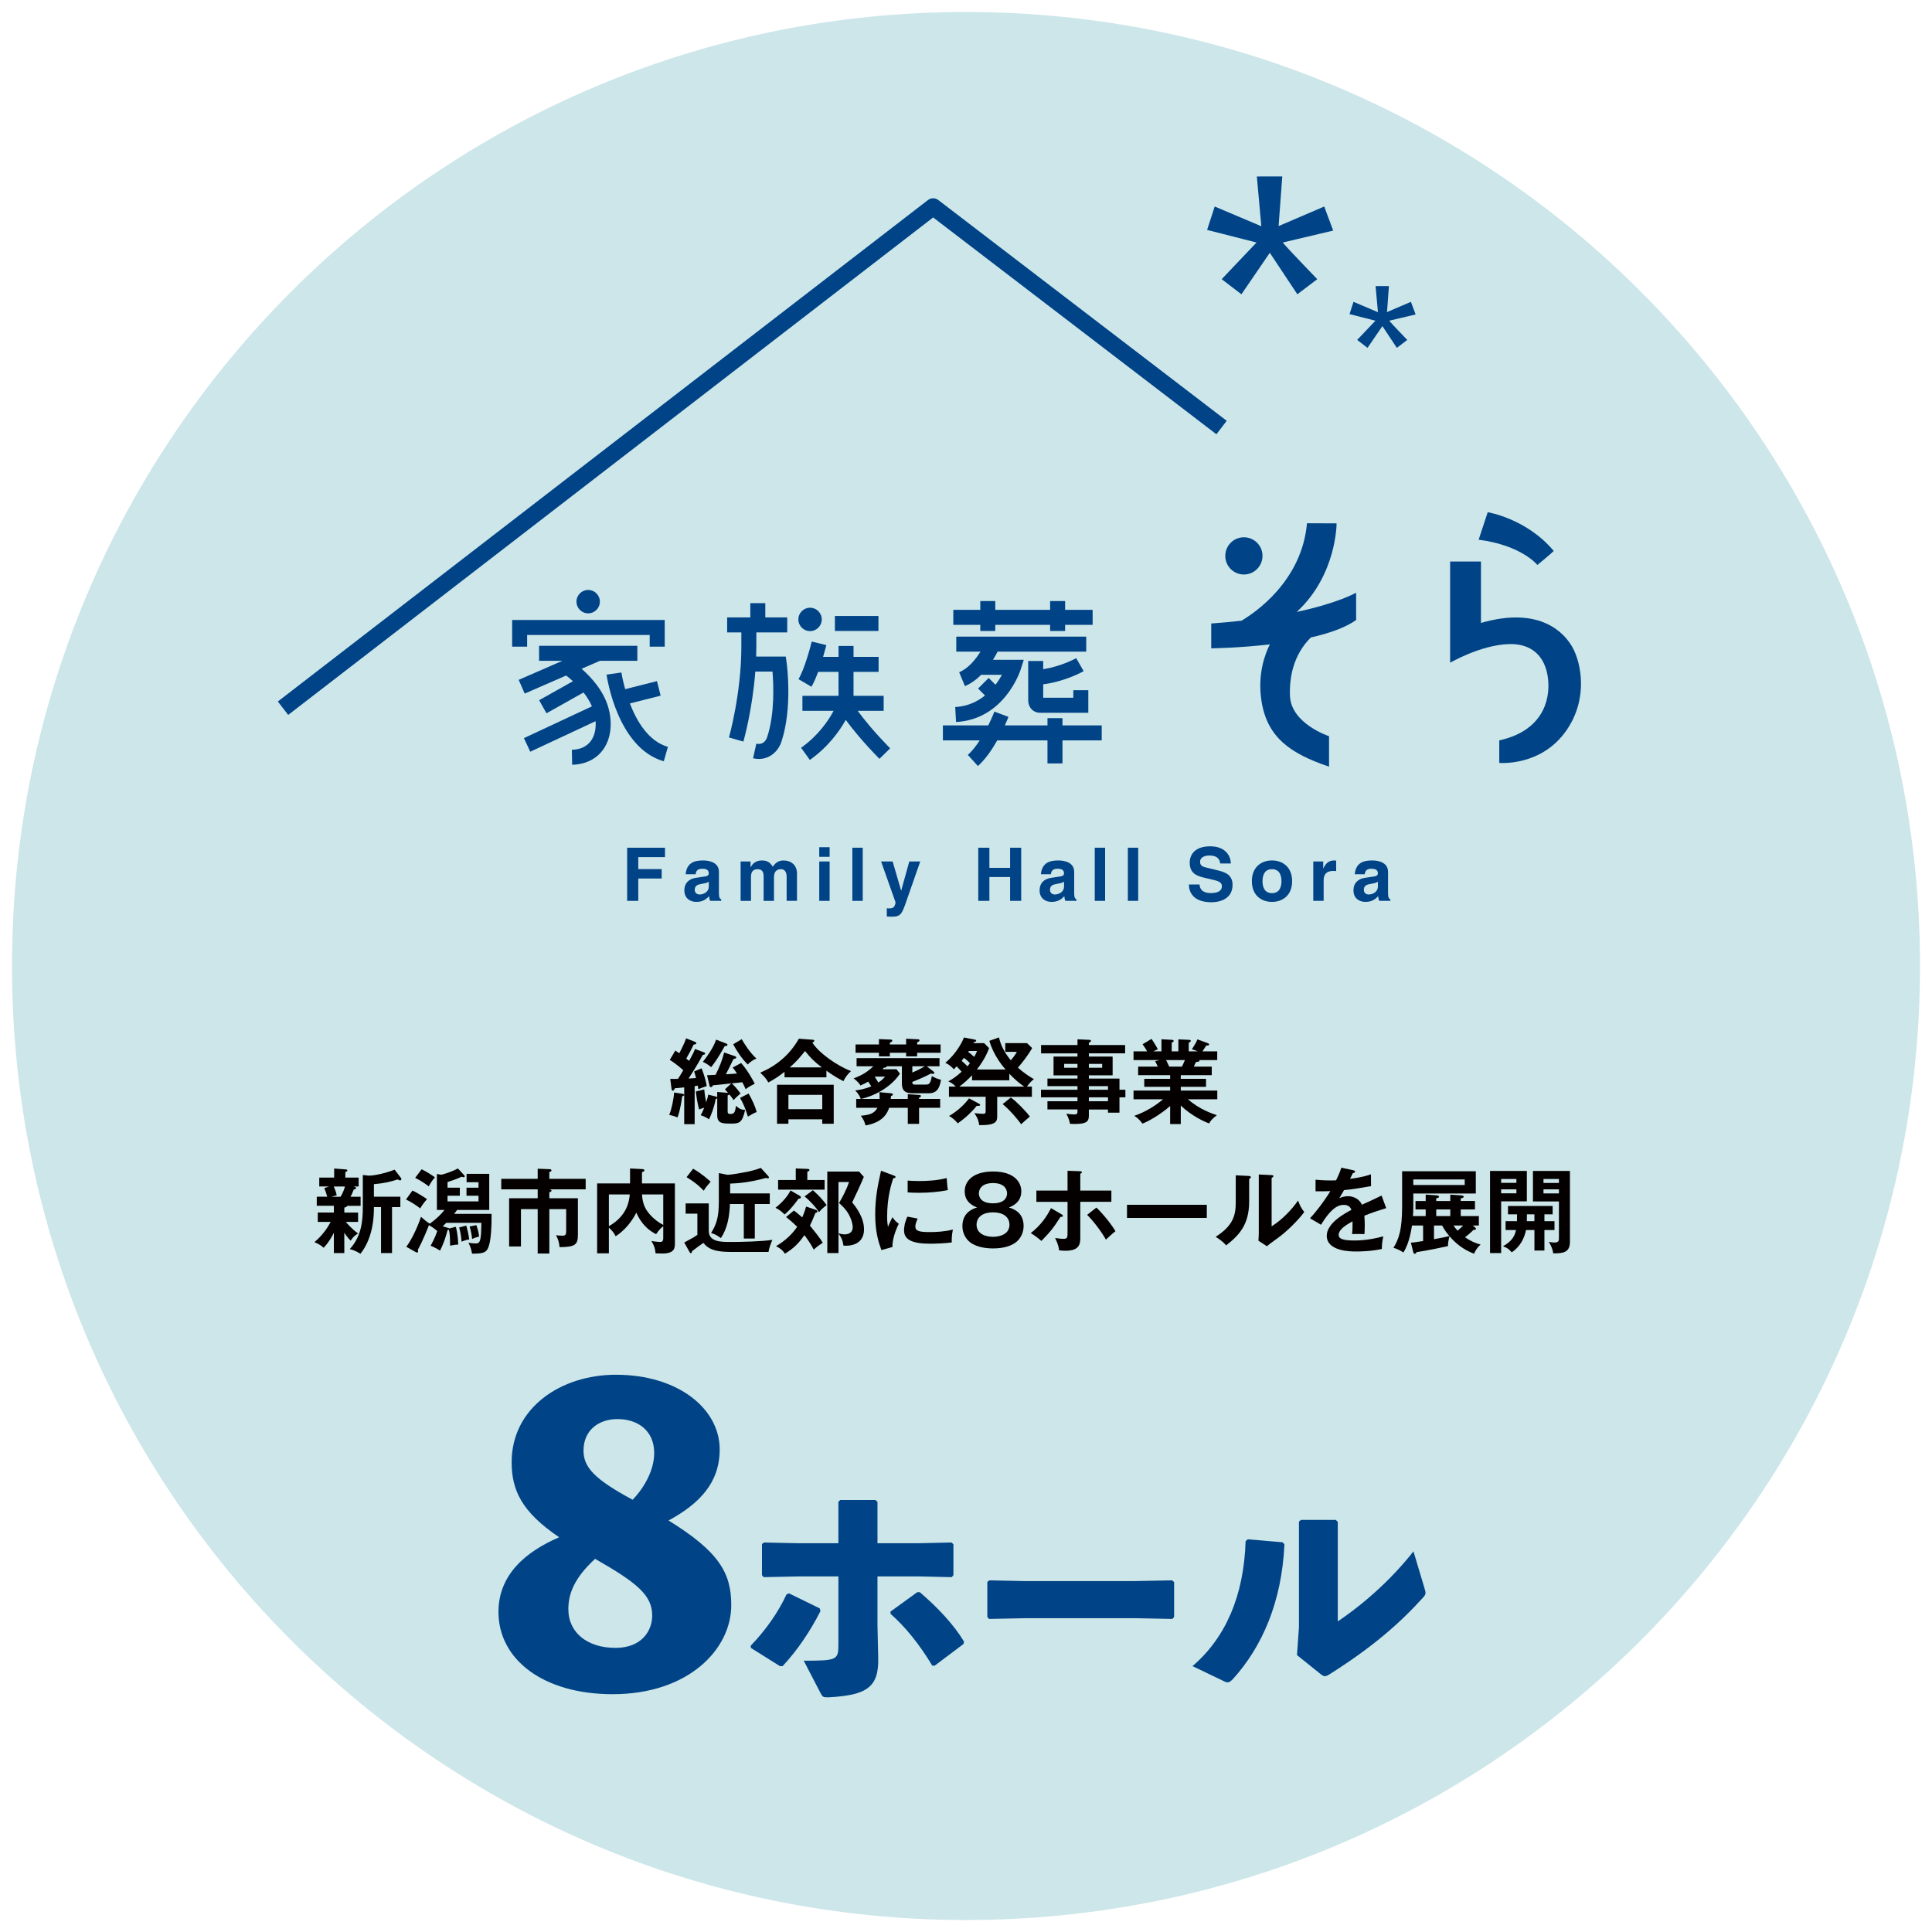 <?xml version="1.0" encoding="utf-8"?>
<!-- Generator: Adobe Illustrator 15.0.2, SVG Export Plug-In . SVG Version: 6.00 Build 0)  -->
<!DOCTYPE svg PUBLIC "-//W3C//DTD SVG 1.1//EN" "http://www.w3.org/Graphics/SVG/1.1/DTD/svg11.dtd">
<svg version="1.1" id="レイヤー_1" xmlns="http://www.w3.org/2000/svg" xmlns:xlink="http://www.w3.org/1999/xlink" x="0px"
	 y="0px" width="240px" height="240px" viewBox="0 0 240 240" style="enable-background:new 0 0 240 240;" xml:space="preserve">
<style type="text/css">
<![CDATA[
	.st0{fill:#CCE6E9;}
	.st1{fill:#004386;}
	.st2{fill:#040000;}
]]>
</style>
<g>
	<path class="st0" d="M238.509,120c0,65.451-53.059,118.51-118.509,118.51S1.491,185.451,1.491,120
		C1.491,54.549,54.55,1.491,120,1.491S238.509,54.549,238.509,120"/>
	<path class="st1" d="M159.287,21.924l-0.455,6.161l5.669-2.43l1.113,2.989l-6.266,1.482c0.302,0.355,0.638,0.73,1.01,1.122
		c0.369,0.392,0.744,0.789,1.125,1.187c0.375,0.396,0.75,0.789,1.121,1.174s0.715,0.74,1.03,1.071l-2.472,1.876l-3.421-5.154
		l-3.526,5.154l-2.452-1.876l4.329-4.554l-6.143-1.565l0.947-2.906l5.792,2.45l-0.558-6.182H159.287z"/>
	<path class="st1" d="M172.536,35.539l-0.238,3.23l2.971-1.274l0.584,1.567l-3.284,0.777c0.157,0.187,0.334,0.382,0.529,0.588
		c0.194,0.206,0.391,0.415,0.59,0.622c0.198,0.209,0.394,0.414,0.587,0.615c0.195,0.201,0.376,0.388,0.541,0.562l-1.296,0.985
		l-1.794-2.703l-1.848,2.703l-1.286-0.985l2.27-2.387l-3.22-0.821l0.496-1.523l3.036,1.286l-0.292-3.242H172.536z"/>
	<path class="st1" d="M162.835,79.19c2.231-0.509,4.279-1.205,5.628-2.171v-3.394c0,0-2.142,1.264-7.377,2.391
		c4.979-4.595,4.948-11.001,4.948-11.001L162.36,65c-0.642,7.207-6.484,11.132-8.145,12.109c-1.173,0.13-2.408,0.249-3.751,0.345
		v3.084c0,0,3.351-0.032,7.283-0.494c-0.596,1.188-1.541,3.676-1.055,6.939c0.684,4.609,3.573,6.618,8.407,8.253v-3.784
		c0,0-4.741-1.542-4.857-5.045C160.168,84.178,160.628,81.393,162.835,79.19"/>
	<path class="st1" d="M156.833,69.055c0,1.277-1.034,2.312-2.313,2.312c-1.275,0-2.312-1.034-2.312-2.312s1.036-2.312,2.312-2.312
		C155.799,66.743,156.833,67.778,156.833,69.055"/>
	<path class="st1" d="M195.357,80.447c-0.931-1.702-3.921-5.221-11.387-3.063v-7.632h-3.83v9.077v3.222v0.276
		c0,0,3.756-2.194,7.272-2.317c2.826-0.099,4.578,1.487,4.892,4.327c0.315,2.842-0.853,6.498-6.059,7.635v2.798
		c0,0,5.206,0.495,8.35-4.05C197.309,86.794,196.435,82.415,195.357,80.447"/>
	<path class="st1" d="M183.684,67.044l1.125-3.415c0,0,4.856,0.789,8.2,4.817c-0.186,0.21-2.027,1.737-2.027,1.737
		S189.034,67.736,183.684,67.044"/>
	<path class="st1" d="M35.801,88.809l-1.286-1.666l80.759-62.292c0.377-0.292,0.902-0.293,1.283-0.003l35.83,27.427l-1.279,1.672
		l-35.188-26.935L35.801,88.809z"/>
	<path class="st1" d="M73.065,76.192c0.803,0,1.452-0.65,1.452-1.453c0-0.802-0.649-1.453-1.452-1.453
		c-0.804,0-1.453,0.651-1.453,1.453C71.612,75.542,72.262,76.192,73.065,76.192"/>
	<path class="st1" d="M72.247,83.079l2.279-0.992h4.646v-1.863H66.968v1.863h2.898l-5.431,2.367l0.746,1.706l5.146-2.244
		c0.207,0.155,0.498,0.392,0.849,0.707l-4.2,2.36l0.911,1.624l4.601-2.585c0.407,0.514,0.774,1.092,1.043,1.722l-8.446,3.95
		l0.788,1.687l8.114-3.794c0.071,0.992-0.138,1.87-0.615,2.496c-0.511,0.672-1.316,1.036-2.332,1.056l0.036,1.86
		c1.58-0.029,2.923-0.664,3.777-1.786c0.989-1.298,1.269-3.174,0.765-5.146C75.054,85.847,73.401,84.087,72.247,83.079"/>
	<path class="st1" d="M78.246,87.385l3.822-0.968l-0.456-1.805l-3.952,0.999c-0.331-1.186-0.464-2.046-0.466-2.071l-1.844,0.262
		c0.052,0.371,1.352,9.12,7.106,10.767l0.514-1.79C80.562,92.088,79.099,89.605,78.246,87.385"/>
	<polygon class="st1" points="65.483,78.879 80.709,78.879 80.709,80.33 82.572,80.33 82.572,77.018 63.621,77.018 63.621,80.33 
		65.483,80.33 	"/>
	<polygon class="st1" points="121.774,78.382 123.637,78.382 123.637,77.621 130.449,77.621 130.449,78.382 132.312,78.382 
		132.312,77.621 135.729,77.621 135.729,75.757 132.312,75.757 132.312,74.665 130.449,74.665 130.449,75.757 123.637,75.757 
		123.637,74.665 121.774,74.665 121.774,75.757 118.423,75.757 118.423,77.621 121.774,77.621 	"/>
	<path class="st1" d="M134.936,80.946v-1.862h-16.143v1.862h3.007c-0.581,0.94-1.498,2.086-2.649,2.564l0.719,1.72
		c0.802-0.335,1.478-0.864,2.053-1.442v0.041h2.542c-0.204,0.374-0.469,0.801-0.804,1.234l-0.843-0.845l-1.318,1.315l0.861,0.862
		c-0.936,0.757-2.147,1.351-3.7,1.437l0.103,1.86c5.98-0.331,7.945-6.259,8.025-6.512l0.388-1.216h-3.823
		c0.256-0.412,0.444-0.76,0.57-1.02H134.936z"/>
	<path class="st1" d="M136.859,90.11h-4.873v-0.9h-1.864v0.9h-5.294c0.265-0.586,0.428-1.008,0.444-1.059l-1.745-0.648
		c-0.006,0.017-0.29,0.754-0.761,1.707h-5.637v1.862h4.578c-0.437,0.668-0.928,1.312-1.476,1.809l1.251,1.379
		c0.965-0.875,1.772-2.076,2.4-3.188h6.238v2.864h1.864v-2.864h4.873V90.11z"/>
	<path class="st1" d="M128.134,88.09c0.27,0.292,0.652,0.452,1.079,0.452h5.981v-2.799h-1.863v0.935h-3.74v-1.669
		c2.746-0.354,4.931-1.579,5.024-1.634l-0.925-1.616c-0.019,0.012-1.84,1.027-4.1,1.368v-1.016h-1.861l0.002,4.775
		C127.723,87.005,127.699,87.624,128.134,88.09"/>
	<path class="st1" d="M109.771,88.303V86.44h-3.744v-2.975h3.115v-1.864h-3.115v-1.36h-1.86v1.36h-1.92
		c0.236-0.797,0.389-1.402,0.403-1.461l-1.812-0.443c-0.218,0.896-0.941,3.481-1.641,4.672l1.604,0.944
		c0.297-0.506,0.576-1.168,0.828-1.848h2.536v2.975h-4.486v1.863h3.875c-0.664,1.24-1.901,3.061-4.036,4.588l1.084,1.514
		c2.296-1.644,3.666-3.556,4.46-4.977c0.775,1.057,2.097,2.706,4.186,4.838l1.331-1.306c-2.029-2.067-3.308-3.667-4.032-4.657
		H109.771z"/>
	<path class="st1" d="M97.614,81.561h-3.681c0.013-0.408,0.021-0.821,0.021-1.237v-1.762h3.837V76.7h-2.723v-1.773h-1.861V76.7
		h-2.876v1.862h1.762v1.762c0,5.825-1.522,11.231-1.536,11.286l1.789,0.511c0.055-0.19,1.115-3.96,1.482-8.698h2.133
		c0.133,1.596,0.295,5.251-0.658,8.135c-0.053,0.176-0.365,1.042-1.35,0.822l-0.405,1.818c0.255,0.056,0.495,0.081,0.725,0.081
		c1.573,0,2.532-1.233,2.806-2.165c1.378-4.17,0.675-9.521,0.645-9.747L97.614,81.561z"/>
	<path class="st1" d="M100.628,78.399c0.803,0,1.453-0.651,1.453-1.452c0-0.803-0.65-1.454-1.453-1.454s-1.452,0.651-1.452,1.454
		C99.176,77.748,99.825,78.399,100.628,78.399"/>
	<rect x="103.716" y="76.518" class="st1" width="5.407" height="1.862"/>
	<polygon class="st1" points="79.288,111.907 77.909,111.907 77.909,105.307 82.606,105.307 82.606,106.475 79.288,106.475 
		79.288,107.964 82.194,107.964 82.194,109.131 79.288,109.131 	"/>
	<path class="st1" d="M89.307,110.952c0,0.577,0.128,0.707,0.285,0.762v0.193h-1.388c-0.074-0.23-0.092-0.303-0.12-0.579
		c-0.294,0.304-0.707,0.708-1.581,0.708c-0.735,0-1.488-0.414-1.488-1.425c0-0.955,0.605-1.443,1.425-1.562l1.157-0.175
		c0.202-0.027,0.451-0.11,0.451-0.387c0-0.541-0.516-0.568-0.846-0.568c-0.644,0-0.754,0.395-0.79,0.68h-1.24
		c0.146-1.5,1.186-1.71,2.185-1.71c0.691,0,1.95,0.21,1.95,1.415V110.952z M88.048,109.526c-0.128,0.1-0.341,0.185-0.873,0.268
		c-0.478,0.082-0.873,0.202-0.873,0.734c0,0.451,0.348,0.589,0.598,0.589c0.57,0,1.148-0.368,1.148-0.966V109.526z"/>
	<path class="st1" d="M99.005,111.907H97.72v-2.969c0-0.727-0.322-0.965-0.7-0.965c-0.645,0-0.873,0.423-0.873,1.002v2.932h-1.287
		v-2.941c0-0.414,0-0.992-0.771-0.992c-0.606,0-0.801,0.423-0.801,0.955v2.979h-1.285v-4.891h1.232v0.717h0.018
		c0.165-0.321,0.524-0.845,1.389-0.845c0.707,0,1.027,0.258,1.359,0.781c0.165-0.238,0.522-0.781,1.306-0.781
		c0.957,0,1.699,0.561,1.699,1.637V111.907z"/>
	<path class="st1" d="M103.058,106.438h-1.287v-1.195h1.287V106.438z M103.058,111.907h-1.287v-4.891h1.287V111.907z"/>
	<rect x="105.883" y="105.306" class="st1" width="1.288" height="6.601"/>
	<path class="st1" d="M112.634,111.824c-0.607,1.81-0.772,2.05-1.893,2.05c-0.176,0-0.397-0.009-0.579-0.02v-1.028
		c0.055,0.01,0.137,0.018,0.247,0.018c0.471,0,0.728-0.064,0.846-0.735l-1.801-5.092h1.434l1.047,3.604h0.02l1.001-3.604h1.361
		L112.634,111.824z"/>
	<polygon class="st1" points="122.905,108.948 122.905,111.907 121.525,111.907 121.525,105.307 122.905,105.307 122.905,107.807 
		125.478,107.807 125.478,105.307 126.857,105.307 126.857,111.907 125.478,111.907 125.478,108.948 	"/>
	<path class="st1" d="M133.438,110.952c0,0.577,0.128,0.707,0.285,0.762v0.193h-1.388c-0.074-0.23-0.093-0.303-0.12-0.579
		c-0.294,0.304-0.708,0.708-1.582,0.708c-0.734,0-1.488-0.414-1.488-1.425c0-0.955,0.605-1.443,1.426-1.562l1.157-0.175
		c0.202-0.027,0.45-0.11,0.45-0.387c0-0.541-0.515-0.568-0.845-0.568c-0.644,0-0.754,0.395-0.791,0.68h-1.239
		c0.146-1.5,1.185-1.71,2.188-1.71c0.688,0,1.947,0.21,1.947,1.415V110.952z M132.179,109.526c-0.127,0.1-0.34,0.185-0.873,0.268
		c-0.478,0.082-0.873,0.202-0.873,0.734c0,0.451,0.349,0.589,0.598,0.589c0.57,0,1.148-0.368,1.148-0.966V109.526z"/>
	<rect x="135.993" y="105.306" class="st1" width="1.288" height="6.601"/>
	<rect x="140.106" y="105.306" class="st1" width="1.287" height="6.601"/>
	<path class="st1" d="M149.014,109.875c0.009,0.367,0.194,1.065,1.397,1.065c0.652,0,1.378-0.156,1.378-0.855
		c0-0.514-0.495-0.651-1.193-0.817l-0.708-0.166c-1.067-0.247-2.098-0.486-2.098-1.939c0-0.734,0.396-2.03,2.538-2.03
		c2.022,0,2.565,1.323,2.573,2.133h-1.323c-0.037-0.295-0.147-0.992-1.35-0.992c-0.524,0-1.15,0.192-1.15,0.79
		c0,0.515,0.423,0.625,0.698,0.688l1.61,0.397c0.899,0.22,1.727,0.587,1.727,1.772c0,1.985-2.022,2.16-2.603,2.16
		c-2.406,0-2.82-1.388-2.82-2.205H149.014z"/>
	<path class="st1" d="M158.012,112.036c-1.315,0-2.5-0.809-2.5-2.574c0-1.764,1.185-2.574,2.5-2.574c1.314,0,2.5,0.811,2.5,2.574
		C160.512,111.227,159.326,112.036,158.012,112.036 M158.012,107.973c-0.992,0-1.178,0.863-1.178,1.488s0.186,1.489,1.178,1.489
		s1.177-0.864,1.177-1.489S159.004,107.973,158.012,107.973"/>
	<path class="st1" d="M163.141,107.016h1.232v0.846h0.019c0.266-0.495,0.559-0.973,1.341-0.973c0.083,0,0.165,0.008,0.248,0.018
		v1.305c-0.11-0.018-0.248-0.018-0.367-0.018c-1.003,0-1.186,0.624-1.186,1.168v2.545h-1.287V107.016z"/>
	<path class="st1" d="M172.427,110.952c0,0.577,0.127,0.707,0.285,0.762v0.193h-1.388c-0.075-0.23-0.093-0.303-0.121-0.579
		c-0.294,0.304-0.707,0.708-1.581,0.708c-0.735,0-1.488-0.414-1.488-1.425c0-0.955,0.605-1.443,1.425-1.562l1.157-0.175
		c0.203-0.027,0.451-0.11,0.451-0.387c0-0.541-0.516-0.568-0.846-0.568c-0.644,0-0.753,0.395-0.79,0.68h-1.24
		c0.146-1.5,1.186-1.71,2.188-1.71c0.688,0,1.948,0.21,1.948,1.415V110.952z M171.167,109.526c-0.128,0.1-0.341,0.185-0.873,0.268
		c-0.478,0.082-0.873,0.202-0.873,0.734c0,0.451,0.348,0.589,0.598,0.589c0.57,0,1.148-0.368,1.148-0.966V109.526z"/>
	<path class="st1" d="M90.84,199.397c0,5.507-5.357,11.062-14.732,11.062c-8.631,0-14.187-4.315-14.187-10.219
		c0-4.613,3.373-7.49,7.54-9.275c-4.613-3.125-5.903-5.805-5.903-9.326c0-6.746,6.102-10.863,12.946-10.863
		c7.738,0,12.897,4.217,12.897,9.276c0,4.167-2.529,6.746-6.35,8.829C89.302,192.75,90.84,195.379,90.84,199.397 M81.019,200.687
		c0-2.529-1.886-4.067-7.094-7.044c-2.53,2.332-3.323,4.267-3.323,6.251c0,2.976,2.431,4.812,5.853,4.812
		C79.679,204.706,81.019,202.622,81.019,200.687 M72.486,180.201c0,2.083,1.389,3.571,6.102,6.102
		c1.487-1.538,2.679-3.721,2.679-5.804c0-2.827-2.084-4.217-4.563-4.217C74.421,176.282,72.486,177.622,72.486,180.201"/>
	<path class="st1" d="M93.252,204.438c1.892-1.954,3.419-4.152,4.457-6.381l0.305-0.122l3.816,1.862l0.092,0.336
		c-1.252,2.473-2.87,4.884-4.702,6.838h-0.336l-3.602-2.259L93.252,204.438z M104.15,186.548l0.244-0.214h4.365l0.244,0.244v5.129
		h5.129l4.061-0.092l0.243,0.214v3.847l-0.213,0.244l-4-0.092h-5.22v6.045l0.092,4.061c0.092,3.662-1.404,4.67-6.228,4.914
		c-0.611,0-0.672-0.03-0.946-0.549l-2.076-4c4.091,0,4.305-0.092,4.305-1.953v-8.518h-4.915l-4.366,0.092l-0.213-0.244v-3.877
		l0.274-0.184l4.152,0.092h5.067V186.548z M119.688,204.224l-3.571,2.687h-0.306c-1.618-2.687-3.358-4.824-5.189-6.441v-0.275
		l3.328-2.411h0.305c2.259,1.924,4.273,4.091,5.495,6.136L119.688,204.224z"/>
	<polygon class="st1" points="141.059,201.018 127.413,201.018 122.863,201.11 122.65,200.866 122.65,196.5 122.925,196.317 
		127.29,196.409 140.906,196.409 145.607,196.317 145.852,196.531 145.852,200.866 145.638,201.11 	"/>
	<path class="st1" d="M148.141,206.971c4.091-3.511,6.381-8.7,6.594-15.539l0.275-0.213l4.304,0.366l0.245,0.244
		c-0.336,7.266-2.809,12.761-6.381,16.729c-0.306,0.306-0.458,0.428-0.671,0.428c-0.123,0-0.275-0.031-0.489-0.153L148.141,206.971z
		 M166.183,201.415c3.663-2.472,6.93-5.556,9.402-8.699l1.344,4.487c0.092,0.306,0.152,0.519,0.152,0.672
		c0,0.213-0.092,0.335-0.274,0.549c-2.962,3.267-6.289,6.167-11.54,9.494c-0.336,0.214-0.519,0.306-0.701,0.306
		c-0.153,0-0.275-0.092-0.489-0.244l-2.961-2.381l0.244-3.45v-13.127l0.244-0.214h4.335l0.244,0.244V201.415z"/>
	<path class="st2" d="M84.753,135.868c0.126,0.022,0.229,0.045,0.229,0.148c0,0.092-0.127,0.139-0.241,0.184
		c-0.058,0.402-0.195,1.54-0.574,2.608c-0.195-0.081-0.46-0.185-1.034-0.311c0.287-0.678,0.562-1.976,0.609-2.78L84.753,135.868z
		 M87.383,130.698c0.093,0.035,0.218,0.081,0.218,0.173c0,0.114-0.16,0.161-0.298,0.172c-0.666,1.252-1.39,2.354-1.769,2.94
		c0.172-0.012,0.838-0.057,0.93-0.068c-0.115-0.425-0.149-0.54-0.229-0.816l0.919-0.39c0.333,0.873,0.517,1.481,0.644,2.205
		c-0.321,0.104-0.724,0.253-1.046,0.391c-0.034-0.229-0.046-0.31-0.068-0.448c-0.069,0.023-0.311,0.058-0.391,0.069v4.721h-1.298
		v-4.571c-0.46,0.058-0.907,0.092-1.16,0.114c-0.069,0.15-0.127,0.299-0.265,0.299c-0.114,0-0.138-0.16-0.161-0.31l-0.148-1.16
		c0.356,0.012,0.517,0.012,0.953,0c0.184-0.265,0.229-0.334,0.666-1.068c-0.126-0.115-0.792-0.735-1.677-1.287l0.688-1.16
		c0.149,0.092,0.185,0.115,0.495,0.334c0.137-0.276,0.585-1.104,0.85-1.85l1.057,0.414c0.08,0.034,0.207,0.08,0.207,0.195
		c0,0.114-0.173,0.16-0.334,0.16c-0.344,0.724-0.379,0.793-0.918,1.746c0.206,0.16,0.252,0.206,0.355,0.287
		c0.517-0.953,0.574-1.057,0.735-1.482L87.383,130.698z M90.393,138.061c0,0.241,0.08,0.322,0.356,0.322
		c0.528,0,0.574-0.334,0.678-1.012c0.39,0.356,0.608,0.459,1.137,0.518c-0.367,1.562-0.689,1.688-1.7,1.688
		c-1.126,0-1.769,0-1.769-1.057v-2.091c-0.046,0.046-0.08,0.069-0.185,0.08c-0.229,1.195-0.551,1.941-0.838,2.539
		c-0.356-0.253-0.413-0.276-1.033-0.518c0.092-0.138,0.194-0.31,0.447-0.93c-0.437,0.148-0.482,0.16-0.643,0.218
		c-0.242-0.953-0.311-1.493-0.402-2.229l1.045-0.252c0.069,0.746,0.138,1.091,0.241,1.596c0.173-0.517,0.207-0.724,0.253-0.953
		l0.885,0.218c0.114,0.035,0.172,0.047,0.229,0.104v-0.654l1.252,0.104c0.034,0,0.069,0.012,0.104,0.022
		c-0.173-0.218-0.287-0.321-0.402-0.447l0.805-0.747c-0.356,0.046-1.965,0.219-2.286,0.241c-0.046,0.092-0.127,0.23-0.265,0.23
		c-0.126,0-0.161-0.15-0.172-0.219l-0.299-1.264c0.172-0.012,0.907-0.046,1.057-0.046c0.471-0.919,0.827-1.815,1.068-2.779
		l1.299,0.447c0.079,0.023,0.206,0.068,0.206,0.172c0,0.127-0.172,0.161-0.345,0.195c-0.149,0.3-0.793,1.632-0.941,1.896
		c0.471-0.023,0.562-0.035,1.378-0.092c-0.241-0.38-0.391-0.553-0.54-0.748l1.057-0.562c0.861,0.999,1.447,2.101,1.688,2.572
		c-0.505,0.253-0.688,0.356-1.137,0.678c-0.092-0.229-0.184-0.448-0.413-0.861c-0.149,0.022-1.092,0.126-1.299,0.138
		c0.46,0.437,0.965,1.08,1.08,1.264c-0.275,0.241-0.666,0.586-0.861,0.815c-0.104-0.16-0.219-0.333-0.518-0.7
		c-0.046,0.057-0.08,0.08-0.218,0.115V138.061z M90.186,129.619c0.058,0.022,0.185,0.069,0.185,0.172
		c0,0.127-0.173,0.149-0.346,0.161c-0.77,1.401-1.252,2.068-1.676,2.607c-0.368-0.287-0.701-0.505-1.035-0.654
		c0.506-0.645,1.311-1.747,1.644-2.757L90.186,129.619z M92.139,129.09c0.356,0.62,0.977,1.619,1.827,2.412
		c-0.392,0.138-0.816,0.447-1.08,0.734c-0.655-0.631-1.356-1.643-1.804-2.515L92.139,129.09z M93,135.844
		c0.425,0.77,0.781,1.493,0.999,2.297c-0.252,0.069-0.93,0.46-1.091,0.574c-0.322-1.045-0.574-1.642-0.977-2.331L93,135.844z"/>
	<path class="st2" d="M102.661,133.833h-5.204v-0.688c-0.792,0.632-1.424,1.01-2.01,1.32c-0.31-0.527-0.471-0.7-1.011-1.217
		c3.112-1.287,4.411-3.538,4.801-4.216l1.689,0.126c0.068,0,0.229,0.012,0.229,0.138c0,0.081-0.114,0.149-0.241,0.219
		c0.735,1.206,2.998,2.86,4.802,3.538c-0.368,0.332-0.747,0.793-0.931,1.252c-0.54-0.265-1.104-0.574-2.125-1.298V133.833z
		 M97.939,139.049v0.551h-1.413v-4.848h7.042v4.848h-1.425v-0.551H97.939z M102.144,136.004h-4.204v1.781h4.204V136.004z
		 M102.087,132.593c-0.965-0.735-1.413-1.194-2.08-2.033c-0.77,0.942-1.045,1.275-1.895,2.033H102.087z"/>
	<path class="st2" d="M114.964,134.73c0.379,0,0.62,0,0.792-1.057c0.368,0.207,0.609,0.321,1.138,0.46
		c-0.127,0.7-0.311,1.676-1.494,1.676h-1.975c-0.793,0-1.391-0.16-1.391-1.24v-2.113h-1.884c-0.011,0.138-0.114,0.16-0.368,0.184
		c-0.08,0.104-0.103,0.138-0.148,0.185h1.734l0.425,0.551c-0.907,1.401-2.779,2.677-4.847,3.136h2.32
		c0.012-0.379-0.012-0.62-0.023-0.839l1.459,0.138c0.08,0.012,0.218,0.023,0.218,0.149c0,0.104-0.138,0.161-0.241,0.196
		c0,0.115-0.022,0.275-0.034,0.355h2.125v-0.586l1.401,0.093c0.069,0,0.229,0.011,0.229,0.138c0,0.103-0.092,0.149-0.229,0.206
		v0.149h2.619v1.104h-2.619v1.998h-1.401v-1.998h-2.32c-0.448,1.412-1.677,1.975-2.929,2.193c-0.115-0.459-0.311-0.85-0.586-1.206
		c1.091-0.092,1.7-0.287,2.056-0.987h-2.63v-1.104h0.562c-0.104-0.333-0.333-0.701-0.689-1.057c0.46-0.046,1.104-0.138,1.999-0.506
		c-0.104-0.172-0.126-0.206-0.379-0.586c-0.322,0.185-0.598,0.322-0.953,0.483c-0.241-0.368-0.54-0.644-0.862-0.885
		c0.965-0.356,1.7-0.77,2.447-1.505h-2.079v-1.011h10.303v1.011h-1.584l0.814,0.643c0.058,0.047,0.127,0.115,0.127,0.173
		c0,0.08-0.069,0.127-0.172,0.127c-0.069,0-0.127,0-0.265-0.035c-0.77,0.425-1.93,0.896-2.297,1.034c0,0.252,0.045,0.333,0.31,0.333
		H114.964z M112.562,129.745v-0.712l1.425,0.068c0.104,0,0.241,0.012,0.241,0.139c0,0.092-0.115,0.16-0.299,0.253v0.252h2.918v1.033
		h-2.918v0.448h-1.367v-0.448h-2.021v0.448h-1.355v-0.448h-2.906v-1.033h2.906v-0.666l1.401,0.057c0.115,0,0.253,0.012,0.253,0.139
		c0,0.114-0.126,0.184-0.299,0.241v0.229H112.562z M108.669,133.777c0.207,0.298,0.275,0.413,0.437,0.7
		c0.46-0.287,0.655-0.528,0.838-0.734h-1.217L108.669,133.777z M113.333,133.237c0.413-0.173,0.93-0.413,1.55-0.781h-1.55V133.237z"
		/>
	<path class="st2" d="M120.994,129.125c0.15,0.023,0.276,0.046,0.276,0.161c0,0.08-0.069,0.103-0.276,0.172
		c-0.022,0.046-0.046,0.092-0.068,0.126h1.332l0.609,0.62c-0.173,0.448-0.494,1.334-1.517,2.654h3.561
		c-0.344-0.402-1.493-1.758-2.01-3.562l1.194-0.425c0.229,0.977,0.655,1.85,1.471,2.849c0.562-0.678,0.666-0.896,0.746-1.057h-1.436
		v-1.08h2.699l0.644,0.609c-0.425,0.77-1.206,1.803-1.769,2.436c0.976,0.861,1.723,1.274,1.987,1.424
		c-0.195,0.149-0.563,0.46-0.862,0.931h0.609v1.264h-4.308v2.4c0,0.598-0.058,1.172-2.24,1.114
		c-0.046-0.391-0.138-0.827-0.598-1.481c0.529,0.068,0.988,0.08,1.057,0.08c0.345,0,0.345-0.127,0.345-0.345v-1.769h-4.56v-1.264
		h0.85c-0.437-0.437-0.666-0.529-0.931-0.644c0.609-0.333,1.138-0.724,1.654-1.206c-0.058-0.058-0.367-0.425-0.608-0.666
		c-0.184,0.184-0.265,0.264-0.368,0.367c-0.39-0.493-0.85-0.712-1.045-0.804c1.298-1.08,2.091-2.539,2.31-3.147L120.994,129.125z
		 M121.58,137.084c0.138,0.069,0.173,0.104,0.173,0.173c0,0.114-0.081,0.114-0.437,0.126c-0.528,0.678-1.437,1.551-2.343,2.16
		c-0.208-0.276-0.69-0.725-1.08-0.908c1.011-0.574,1.976-1.481,2.48-2.193L121.58,137.084z M120.753,133.57
		c-0.367,0.391-0.976,0.977-1.585,1.413h8.063c-0.562-0.379-1.103-0.828-1.85-1.598v0.816h-4.629V133.57z M120.489,132.065
		c-0.241-0.253-0.506-0.482-0.735-0.654c-0.114,0.149-0.184,0.229-0.299,0.367c0.241,0.195,0.54,0.494,0.735,0.689
		C120.271,132.364,120.352,132.26,120.489,132.065 M120.352,130.56c-0.023,0.046-0.046,0.081-0.069,0.115
		c0.299,0.241,0.414,0.321,0.735,0.609c0.206-0.346,0.275-0.507,0.345-0.725H120.352z M125.566,136.338
		c0.562,0.367,1.918,1.723,2.366,2.366c-0.264,0.229-0.873,0.746-1.08,0.954c-0.275-0.392-1.206-1.586-2.297-2.505L125.566,136.338z
		"/>
	<path class="st2" d="M139.799,135.373v0.942h-0.735v1.907h-1.425v-0.392h-2.377v0.781c0,0.781-0.414,1.012-1.781,1.012
		c-0.253,0-0.401-0.012-0.562-0.023c-0.08-0.437-0.241-0.873-0.46-1.252c0.311,0.046,0.667,0.092,1,0.092
		c0.195,0,0.391-0.022,0.391-0.333v-0.287h-3.733v-1.022h3.733v-0.482h-4.537v-0.942h4.537v-0.447h-3.733v-0.942h3.733v-0.401
		h-2.975v-2.332h2.975v-0.401h-4.525v-1.034h4.525v-0.713l1.505,0.069c0.058,0,0.172,0.034,0.172,0.149
		c0,0.092-0.138,0.161-0.264,0.207v0.287h4.503v1.034h-4.503v0.401h2.952v2.332h-2.952v0.401h3.802v1.39H139.799z M133.849,132.157
		h-1.654v0.482h1.654V132.157z M135.262,132.639h1.653v-0.482h-1.653V132.639z M137.639,134.925h-2.377v0.447h2.377V134.925z
		 M137.639,136.315h-2.377v0.482h2.377V136.315z"/>
	<path class="st2" d="M146.68,139.635h-1.321v-2.24c-1.332,1.16-2.813,1.953-3.435,2.183c-0.481-0.632-0.758-0.804-1.022-0.965
		c1.482-0.506,2.757-1.355,3.573-2.056h-3.665v-1.081h4.549v-0.471h-3.216v-0.987h3.216v-0.459h-3.975v-1.058h2.436
		c-0.058-0.138-0.206-0.46-0.321-0.678l0.574-0.138h-3.263v-1.08h1.689c-0.093-0.195-0.311-0.528-0.563-0.885l1.114-0.666
		c0.241,0.356,0.574,0.885,0.781,1.299c-0.184,0.068-0.311,0.114-0.562,0.252h1.011v-1.505l1.274,0.069
		c0.115,0.012,0.241,0.023,0.241,0.138s-0.092,0.149-0.241,0.195v1.103h0.827v-1.493l1.287,0.058c0.057,0,0.252,0,0.252,0.138
		c0,0.114-0.172,0.185-0.252,0.219v1.079h1.125c-0.333-0.149-0.586-0.218-0.734-0.252c0.436-0.679,0.551-0.896,0.688-1.241
		l1.344,0.494c0.058,0.023,0.104,0.08,0.104,0.138c0,0.149-0.172,0.138-0.344,0.126c-0.081,0.115-0.414,0.632-0.482,0.735h1.838
		v1.08h-2.229c0.022,0.034,0.034,0.058,0.034,0.08c0,0.127-0.311,0.149-0.448,0.161c-0.138,0.321-0.207,0.46-0.264,0.574h2.228
		v1.058h-3.848v0.459h3.136v0.987h-3.136v0.471h4.537v1.081h-3.652c1.447,1.251,2.917,1.745,3.595,1.975
		c-0.632,0.494-0.792,0.713-0.953,1.022c-0.551-0.184-2.171-0.919-3.526-2.217V139.635z M144.854,131.686
		c0.08,0.138,0.172,0.333,0.391,0.815h1.573c0.068-0.138,0.207-0.402,0.379-0.815H144.854z"/>
	<path class="st2" d="M42.772,150.628h1.712v1.16h-1.528c0.139,0.172,0.908,1.033,1.528,1.436c-0.483,0.311-0.62,0.437-0.919,0.896
		c-0.345-0.333-0.518-0.575-0.793-0.988v2.527h-1.298v-2.517c-0.311,0.609-0.666,1.219-1.264,1.861
		c-0.321-0.287-0.597-0.459-1.148-0.7c0.965-0.815,1.585-1.712,2.021-2.516h-1.607v-1.16h1.998v-0.839H39.35v-1.126h1.298
		c-0.184-0.654-0.287-0.884-0.367-1.067l0.597-0.207H39.66v-1.103h1.849v-1.126l1.391,0.104c0.206,0.012,0.253,0.057,0.253,0.138
		c0,0.068-0.104,0.138-0.253,0.218v0.667h1.653v1.103h-0.7c0.275,0.057,0.379,0.08,0.379,0.184c0,0.115-0.08,0.138-0.287,0.195
		c-0.127,0.355-0.299,0.701-0.402,0.896h1.252v1.126h-1.665c-0.023,0.139-0.253,0.195-0.356,0.23V150.628z M41.463,147.389
		c0.253,0.598,0.322,0.873,0.368,1.091l-0.644,0.184h1.114c0.345-0.527,0.517-1.137,0.551-1.274H41.463z M45.07,145.964l0.758,0.081
		c0.758,0,2.31-0.38,3.193-0.747l0.781,1.022c0.022,0.035,0.058,0.08,0.058,0.149c0,0.104-0.069,0.161-0.173,0.161
		c-0.08,0-0.149-0.035-0.287-0.115c-0.965,0.31-1.804,0.494-2.952,0.586v1.562h3.285v1.287h-1.034v5.709h-1.366v-5.709h-0.885
		c0,0.85,0,3.71-1.677,5.801c-0.275-0.185-0.701-0.425-1.321-0.586c1.471-1.597,1.62-3.549,1.62-5.215V145.964z"/>
	<path class="st2" d="M51.238,147.894c0.495,0.229,1.356,0.747,1.804,1.068c-0.459,0.518-0.724,0.942-0.85,1.149
		c-0.425-0.356-1.184-0.839-1.758-1.104L51.238,147.894z M56.626,152.397c0.104,0.391,0.253,1.057,0.299,2.206
		c-0.322,0.011-0.391,0.022-1.012,0.138c-0.011-1.184-0.045-1.562-0.148-1.976c-0.034,0.022-0.092,0.022-0.161,0.022
		c-0.287,1.068-0.505,1.711-0.941,2.573c-0.287-0.195-0.793-0.471-1.172-0.609c0.172-0.321,0.528-0.93,0.827-1.825
		c-0.426-0.392-0.919-0.667-1.034-0.736c-0.092,0.253-0.678,1.77-1.39,3.09c0.023,0.047,0.046,0.104,0.046,0.195
		c0,0.07-0.046,0.115-0.114,0.115c-0.069,0-0.115-0.011-0.15-0.034l-1.206-0.678c0.735-0.954,1.517-2.745,1.827-3.722
		c0.608,0.54,0.781,0.678,1.068,0.827l-0.023,0.057c0.999-0.7,1.551-1.332,1.873-1.734h-0.942v-4.468l0.551,0.092
		c0.426-0.104,1.287-0.367,2.057-0.781l0.792,0.85c0.035,0.035,0.058,0.081,0.058,0.127c0,0.08-0.058,0.114-0.138,0.114
		c-0.104,0-0.172-0.034-0.253-0.068c-0.229,0.114-0.551,0.287-1.745,0.667v0.7h1.527v0.999h-1.527v0.701h3.848v-0.701h-1.493v-0.999
		h1.493v-0.679h-1.482v-1.045h2.814v4.491h-3.997c-0.104,0.149-0.195,0.276-0.356,0.483h4.641c0,0.631,0.046,3.836-0.62,4.548
		c-0.253,0.276-0.654,0.414-1.803,0.391c-0.115-0.597-0.195-0.85-0.448-1.344c0.345,0.058,0.724,0.08,0.884,0.08
		c0.414,0,0.587-0.092,0.678-1.171c0.023-0.219,0.035-1.194,0.046-1.391h-4.364c-0.069,0.081-0.149,0.149-0.437,0.437l0.631,0.185
		c0.093,0.022,0.139,0.045,0.185,0.08L56.626,152.397z M52.376,145.252c0.562,0.264,1.229,0.689,1.654,0.999
		c-0.356,0.414-0.482,0.608-0.77,1.126c-0.161-0.126-0.896-0.689-1.688-1.057L52.376,145.252z M57.924,152.248
		c0.115,0.402,0.265,0.977,0.368,1.724c-0.299,0.034-0.518,0.092-0.954,0.275c-0.046-0.655-0.126-1.114-0.298-1.77L57.924,152.248z
		 M59.177,152.19c0.08,0.219,0.274,0.805,0.344,1.425c-0.471,0.104-0.666,0.195-0.873,0.298c-0.022-0.39-0.184-1.183-0.31-1.55
		L59.177,152.19z"/>
	<path class="st2" d="M68.239,148.848h3.55v4.514c0,1.218-0.287,1.562-2.274,1.562c-0.081-0.689-0.184-0.988-0.448-1.482
		c0.218,0.035,0.518,0.059,0.747,0.059c0.367,0,0.517-0.047,0.517-0.541v-2.757h-2.091v5.514h-1.447v-5.514h-2.079v4.642h-1.47
		v-5.996h3.549v-1.104h-4.525v-1.309h4.525v-1.253l1.505,0.058c0.022,0,0.207,0.012,0.207,0.149c0,0.149-0.195,0.184-0.265,0.207
		v0.839h4.515v1.309h-4.537c0.218,0.035,0.287,0.058,0.287,0.161c0,0.138-0.195,0.184-0.265,0.207V148.848z"/>
	<path class="st2" d="M83.839,147.01v7.42c0,0.551,0,1.287-1.551,1.287c-0.034,0-0.758-0.023-0.85-0.023
		c-0.08-0.713-0.173-0.931-0.518-1.539c0.299,0.068,0.908,0.126,1.046,0.126c0.184,0,0.425,0,0.425-0.482v-1.471
		c-0.172,0.127-0.54,0.438-0.885,0.988c-1.539-0.77-2.171-2.033-2.458-2.677c-0.586,1.195-1.619,2.355-2.573,2.93
		c-0.195-0.391-0.379-0.655-0.838-1.068v3.193h-1.459v-8.684h4.089v-1.861l1.528,0.08c0.058,0,0.253,0.012,0.253,0.149
		c0,0.126-0.127,0.185-0.299,0.23v1.263c0,0.035-0.012,0.104-0.012,0.139H83.839z M75.638,152.317
		c2.332-1.31,2.527-3.217,2.596-3.94h-2.596V152.317z M79.75,148.376c0.046,0.781,0.218,1.482,0.688,2.126
		c0.15,0.206,0.77,1.045,1.953,1.665v-3.791H79.75z"/>
	<path class="st2" d="M88.044,149.491v3.4c0,1.39,1.516,1.39,2.699,1.39c1.32,0,3.963-0.058,5.203-0.264
		c-0.275,0.677-0.367,0.907-0.482,1.504h-4.192c-1.517,0-3.067,0-3.883-1.125c-0.184,0.103-1.172,0.827-1.436,1.045
		c0,0.092,0,0.229-0.127,0.229c-0.057,0-0.103-0.022-0.172-0.149L85,154.35c0.184-0.115,0.976-0.528,1.125-0.62
		c0.219-0.139,0.379-0.241,0.506-0.334v-2.63h-1.459v-1.275H88.044z M86.103,145.183c0.437,0.253,1.091,0.644,2.182,1.608
		c-0.367,0.414-0.688,0.781-0.861,1.126c-0.54-0.563-1.091-1.058-2.136-1.688L86.103,145.183z M95.625,148.25v1.321h-1.861v4.284
		h-1.366v-4.284h-1.724c-0.058,1.481-0.287,2.997-1.125,4.227c-0.575-0.413-0.873-0.54-1.218-0.62
		c0.712-1.172,0.965-2.021,0.965-3.985v-3.47l1.091,0.219c0.368,0,1.976-0.276,2.458-0.379c0.919-0.207,1.333-0.356,1.666-0.482
		l0.93,1.021c0.069,0.069,0.08,0.127,0.08,0.161c0,0.081-0.057,0.115-0.137,0.115c-0.046,0-0.195-0.034-0.253-0.046
		c-1.941,0.539-3.411,0.666-4.434,0.7v1.218H95.625z"/>
	<path class="st2" d="M99.312,148.526c0.092,0.046,0.172,0.115,0.172,0.218c0,0.139-0.172,0.161-0.287,0.161
		c-0.275,0.38-0.965,1.332-1.734,1.965c-0.299-0.322-0.735-0.667-1.137-0.827c0.758-0.597,1.481-1.355,1.872-2.16L99.312,148.526z
		 M98.623,150.375c0.299,0.229,0.598,0.459,1.034,0.85c0.275-0.643,0.401-1.033,0.482-1.344l1.218,0.414
		c0.068,0.022,0.184,0.068,0.184,0.184c0,0.126-0.115,0.172-0.253,0.207c-0.345,0.861-0.482,1.184-0.678,1.562
		c0.562,0.689,1.275,1.562,1.597,2.137c-0.654,0.425-0.862,0.598-1.114,0.851c-0.345-0.644-0.77-1.299-1.172-1.805
		c-0.7,1.035-1.378,1.678-2.424,2.31c-0.206-0.345-0.413-0.574-1.091-0.942c1.241-0.723,2.091-1.607,2.619-2.4
		c-0.586-0.586-1.08-0.988-1.378-1.217L98.623,150.375z M102.437,146.584v1.195h-5.777v-1.195h2.193v-1.436l1.436,0.058
		c0.104,0,0.265,0.011,0.265,0.149c0,0.092-0.103,0.138-0.265,0.207v1.021H102.437z M100.978,147.848
		c0.747,0.678,1.207,1.149,1.712,1.861c-0.218,0.149-0.712,0.539-0.942,0.873c-0.344-0.54-1.113-1.413-1.803-1.953L100.978,147.848z
		 M107.308,146.195c-0.334,0.815-1.068,2.411-1.447,3.17c0.391,0.482,1.47,1.804,1.47,3.354c0,1.516-1.114,2.113-2.55,2.021
		c-0.115-0.725-0.265-1.022-0.62-1.494v2.413h-1.391v-10.12h3.951L107.308,146.195z M104.16,146.837v6.375
		c0.194,0.046,0.493,0.126,0.77,0.126c0.253,0,0.999-0.068,0.999-0.906c0-0.185-0.058-0.759-0.471-1.539
		c-0.345-0.633-0.793-1.068-1.229-1.447c0.368-0.644,0.873-1.528,1.241-2.608H104.16z"/>
	<path class="st2" d="M110.983,146.01c0.172,0.069,0.265,0.092,0.265,0.195c0,0.115-0.114,0.138-0.287,0.161
		c-0.195,0.598-0.759,2.263-0.759,4.767c0,0.666,0.047,0.896,0.104,1.264c0.034-0.092,0.379-0.873,0.562-1.194
		c0.207,0.321,0.448,0.586,0.781,0.815c-0.148,0.299-0.839,1.758-0.781,2.883l-1.378,0.392c-0.367-1.012-0.77-2.264-0.77-4.458
		c0-2.113,0.345-3.676,0.724-5.398L110.983,146.01z M113.993,151.375c-0.219,0.494-0.287,0.816-0.287,0.988
		c0,0.574,0.528,0.689,1.769,0.689c0.815,0,1.85-0.046,2.896-0.311c-0.161,0.724-0.15,1.378-0.139,1.597
		c-0.701,0.104-1.941,0.16-2.665,0.16c-2.297,0-3.262-0.516-3.262-1.653c0-0.241,0.022-0.861,0.413-1.712L113.993,151.375z
		 M112.753,146.654c0.321,0.022,0.724,0.058,1.366,0.058c1.068,0,2.274-0.058,3.48-0.368c0.069,1.058,0.115,1.287,0.149,1.493
		c-1.183,0.242-2.4,0.334-3.606,0.334c-0.632,0-1.046-0.023-1.39-0.047V146.654z"/>
	<path class="st2" d="M127.157,152.305c0,0.919-0.459,1.643-0.977,2.033c-0.839,0.62-1.987,0.746-2.826,0.746
		c-0.724,0-1.964-0.104-2.825-0.746c-0.528-0.402-0.977-1.114-0.977-2.033c0-1.746,1.401-2.183,1.827-2.309
		c-0.414-0.161-1.54-0.608-1.54-2.021c0-1.115,0.851-2.447,3.538-2.447c2.711,0,3.492,1.413,3.492,2.447
		c0,1.413-1.126,1.86-1.539,2.021C125.836,150.157,127.157,150.559,127.157,152.305 M121.311,152.122
		c0,1.16,1.114,1.516,2.044,1.516c0.896,0,2.045-0.333,2.045-1.516c0-0.713-0.506-1.517-2.045-1.517
		S121.311,151.409,121.311,152.122 M121.598,148.25c0,0.425,0.241,1.229,1.757,1.229c1.632,0,1.746-0.942,1.746-1.229
		c0-0.149-0.022-1.286-1.746-1.286C121.644,146.964,121.598,148.089,121.598,148.25"/>
	<path class="st2" d="M131.89,150.858c0.093,0.058,0.149,0.114,0.149,0.184c0,0.127-0.149,0.127-0.299,0.115
		c-0.872,1.378-1.263,1.86-2.377,2.998c-0.368-0.333-0.839-0.689-1.321-0.977c1.24-0.953,2.01-2.079,2.516-3.102L131.89,150.858z
		 M132.614,145.436l1.527,0.058c0.149,0,0.252,0.034,0.252,0.138c0,0.092-0.091,0.126-0.194,0.173v2.09h3.859v1.401h-3.859v4.342
		c0,0.793,0,1.735-1.85,1.735c-0.207,0-0.552-0.023-0.781-0.046c-0.034-0.254-0.08-0.679-0.494-1.539
		c0.299,0.045,0.735,0.104,1.046,0.104c0.494,0,0.494-0.173,0.494-0.896v-3.699h-3.871v-1.401h3.871V145.436z M136.198,150.008
		c0.918,0.861,2.032,2.32,2.366,2.94c-0.392,0.299-0.942,0.815-1.184,1.045c-0.552-1.011-1.631-2.4-2.332-3.078L136.198,150.008z"/>
	<rect x="140" y="149.663" class="st2" width="9.913" height="1.632"/>
	<path class="st2" d="M155.117,146.08c0.115,0.012,0.264,0.012,0.264,0.149c0,0.126-0.114,0.184-0.206,0.218v2.814
		c0,2.918-1.298,4.228-2.86,5.444c-0.184-0.218-0.414-0.493-1.298-1.067c2.183-1.391,2.492-2.688,2.492-4.273V146L155.117,146.08z
		 M157.966,145.976c0.127,0.012,0.219,0.012,0.219,0.126c0,0.115-0.115,0.161-0.219,0.219v6.019
		c1.367-0.861,2.516-2.103,3.285-3.204c0.241,0.666,0.402,0.953,0.77,1.425c-0.758,1.033-2.205,2.457-3.285,3.228
		c-0.953,0.688-1.057,0.77-1.355,1.021l-1.057-0.688c0.022-0.311,0.046-0.598,0.046-0.908v-7.316L157.966,145.976z"/>
	<path class="st2" d="M168.098,145.368c0.08,0.022,0.229,0.046,0.229,0.183c0,0.104-0.126,0.173-0.275,0.185
		c-0.127,0.275-0.207,0.437-0.345,0.712c1.631-0.229,2.217-0.437,2.596-0.574l0.012,1.47c-1.091,0.196-2.239,0.392-3.354,0.494
		c-0.137,0.253-0.402,0.679-0.598,1.022c0.482-0.264,0.988-0.264,1.092-0.264c0.184,0,1.229,0.022,1.734,1.057
		c0.815-0.368,1.953-0.885,2.436-1.137l0.574,1.562c-1.011,0.311-1.884,0.598-2.711,0.942c0.034,0.448,0.046,0.85,0.046,1.148
		c0,0.505-0.022,0.85-0.034,1.137c-0.08,0-1.011-0.034-1.539,0c0.057-0.585,0.057-0.688,0.057-1.585
		c-1.252,0.678-1.723,1.184-1.723,1.677c0,0.517,0.586,0.701,1.941,0.701c0.414,0,1.758,0,3.607-0.517
		c-0.15,0.598-0.185,1.137-0.185,1.573c-1.424,0.311-2.849,0.311-3.193,0.311c-0.643,0-3.652,0-3.652-1.964
		c0-1.598,2.366-2.838,3.067-3.205c-0.104-0.276-0.334-0.621-0.942-0.621c-0.896,0-1.746,0.678-2.837,2.47l-1.367-0.804
		c0.494-0.506,1.666-1.953,2.527-3.377c-0.563,0.023-0.908,0.034-1.839,0.023v-1.437c0.265,0.022,0.954,0.092,1.85,0.092
		c0.414,0,0.586-0.011,0.701-0.022c0.068-0.139,0.448-0.896,0.654-1.562L168.098,145.368z"/>
	<path class="st2" d="M175.266,154.373c0.253-0.022,0.598-0.058,1.517-0.207v-1.929h-1.379c-0.104,0.631-0.345,2.217-1.068,3.354
		c-0.16-0.104-0.643-0.437-1.24-0.574c0.678-1.114,1.08-2.229,1.08-5.203v-4.319h9.154v2.769h-7.765v1.86
		c0,0.321-0.034,0.759-0.046,0.942h1.585v-0.828h-1.264v-1.044h1.264V148.4l1.275,0.08c0.275,0.023,0.39,0.092,0.39,0.184
		c0,0.127-0.229,0.173-0.355,0.185v0.345h1.746V148.4l1.298,0.092c0.195,0.012,0.368,0.046,0.368,0.172
		c0,0.115-0.173,0.173-0.368,0.208v0.321h1.769v1.044h-1.769v0.828h2.252v1.172h-0.759l0.299,0.252
		c0.046,0.035,0.104,0.104,0.104,0.161c0,0.104-0.092,0.138-0.299,0.126c-0.333,0.333-0.688,0.633-1.057,0.92
		c0.712,0.504,1.31,0.734,1.93,0.907c-0.414,0.379-0.62,0.688-0.815,1.137c-0.746-0.287-1.884-0.815-3.056-2.171
		c-0.092,0.355-0.195,0.873-0.184,1.229c-0.586,0.127-2.562,0.552-3.905,0.748c-0.046,0.125-0.127,0.206-0.23,0.206
		c-0.068,0-0.138-0.069-0.172-0.185L175.266,154.373z M175.564,147.206h6.387v-0.689h-6.387V147.206z M178.138,153.936
		c0.517-0.092,1.459-0.264,1.906-0.391c-0.471-0.552-0.688-0.906-0.896-1.309h-1.011V153.936z M178.413,151.065h1.747v-0.828h-1.747
		V151.065z M180.561,152.237c0.127,0.195,0.265,0.39,0.506,0.643c0.241-0.195,0.506-0.46,0.689-0.643H180.561z"/>
	<path class="st2" d="M189.671,145.459v3.779h-3.193v6.421h-1.379v-10.2H189.671z M188.372,146.458h-1.895v0.482h1.895V146.458z
		 M186.478,148.239h1.895v-0.494h-1.895V148.239z M191.853,151.697h1.252v1.103h-1.252v2.55h-1.24v-2.55h-1.045
		c-0.356,1.711-1.321,2.469-1.78,2.768c-0.391-0.459-0.54-0.527-1.08-0.758c0.77-0.436,1.401-0.953,1.62-2.01h-1.299v-1.103h1.413
		c0.012-0.54,0.012-0.701,0.012-0.85h-1.126v-1.034h5.548v1.034h-1.022V151.697z M190.612,150.847h-0.931
		c0,0.252,0,0.527-0.011,0.85h0.941V150.847z M195.023,145.459v8.811c0,1.332-0.873,1.436-2.079,1.424
		c-0.08-0.62-0.333-1.08-0.54-1.424c0.138,0.022,0.437,0.08,0.7,0.08c0.276,0,0.552-0.046,0.552-0.46v-4.64h-3.228v-3.791H195.023z
		 M193.656,146.458h-1.919v0.494h1.919V146.458z M191.738,148.25h1.919v-0.506h-1.919V148.25z"/>
</g>
</svg>
